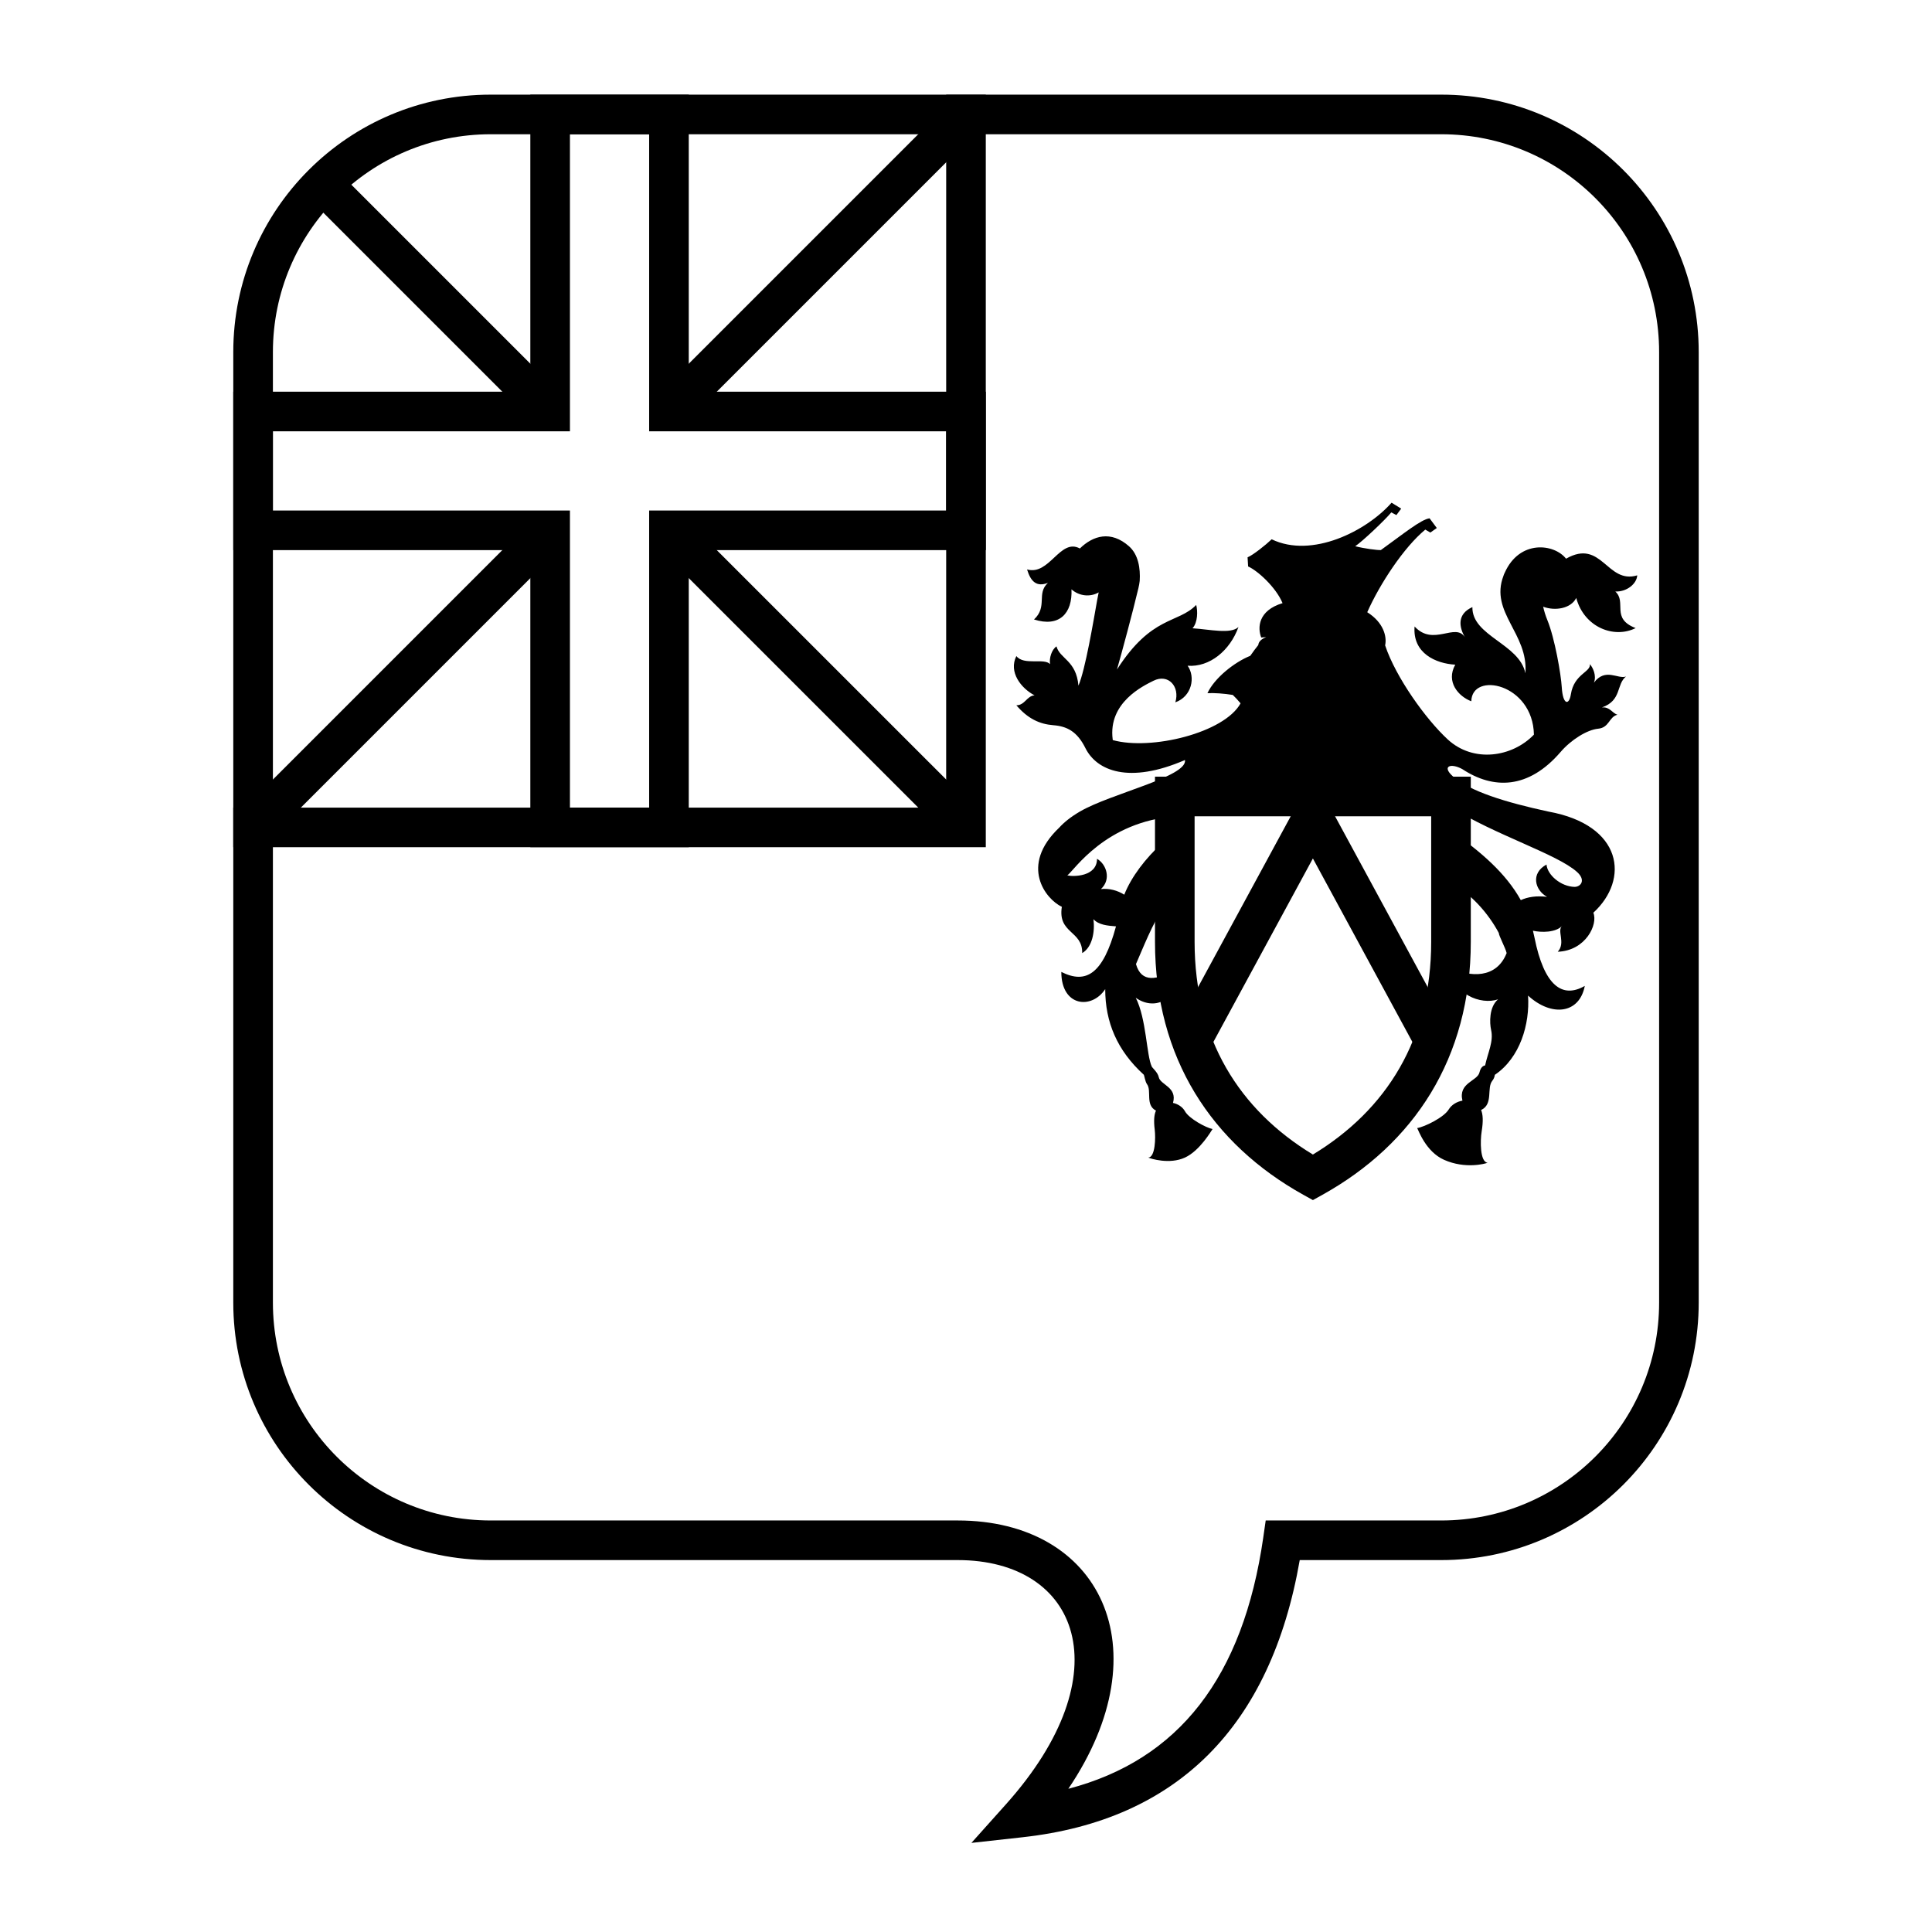 <?xml version="1.0" encoding="UTF-8"?>
<!-- Uploaded to: SVG Find, www.svgrepo.com, Generator: SVG Find Mixer Tools -->
<svg fill="#000000" width="800px" height="800px" version="1.1" viewBox="144 144 512 512" xmlns="http://www.w3.org/2000/svg">
 <g>
  <path d="m415.07 630.88-13.641 1.508 9.152-10.223c31.113-34.766 19.34-64.727-12.793-64.727h-123.74c-37.68 0-68.227-30.543-68.227-68.223v-251.91c0-37.68 30.547-68.223 68.227-68.223h251.9c37.68 0 68.227 30.543 68.227 68.223v251.91c0 37.68-30.547 68.223-68.227 68.223h-37.504c-7.676 44.039-32.383 68.906-73.379 73.441zm63.707-79.438 0.648-4.5h46.527c31.883 0 57.73-25.844 57.73-57.727v-251.91c0-31.883-25.848-57.727-57.73-57.727h-251.9c-31.883 0-57.73 25.844-57.73 57.727v251.91c0 31.883 25.848 57.727 57.73 57.727h123.74c37.777 0 54.488 33.879 29.328 71.105 29.285-7.652 46.32-29.57 51.66-66.605z"/>
  <path d="m394.75 169.09h10.496v199.43h-199.43v-10.496h188.93z"/>
  <path d="m394.75 258.3h-78.719v-78.719h-20.992v78.719h-78.723v20.992h78.723v78.723h20.992v-78.723h78.719zm-68.223-10.496h78.719v41.984h-78.719v78.723h-41.984v-78.723h-78.723v-41.984h78.723v-78.719h41.984z"/>
  <path d="m324.99 256.77-7.422-7.422 78.723-78.723 7.422 7.422z"/>
  <path d="m317.57 288.25 7.422-7.422 78.723 78.719-7.422 7.422z"/>
  <path d="m293.5 249.34-7.422 7.422-57.727-57.73 7.422-7.422z"/>
  <path d="m286.08 280.83 7.422 7.422-78.719 78.719-7.422-7.422z"/>
  <path d="m426.86 375.99c1.566 0.371 7.848 0.371 7.863-4.398 2.512 1.438 3.828 5.477 1.035 8.016 2.258-0.223 4.371 0.359 6.184 1.492 1.895-4.805 5.738-9.727 9.879-13.508 0.789-0.863 1.957-1.914 3.516-3.156v16.105c-0.977 1.164-1.945 2.418-2.879 3.773-3.035 4.383-5.652 11.176-7.414 15.176 1.438 5.043 5.57 4.309 10.574 1.363 0.566 8.984-6.098 10.84-10.637 7.559 2.836 5.562 2.836 15.258 4.254 18.254 0.176 0.367 1.598 1.547 1.844 2.781 0.418 2.09 4.973 2.613 3.777 6.836 1.293 0.27 2.539 1.066 3.176 2.219 1.062 1.926 5.531 4.348 7.305 4.703-0.281 0.391-3.316 5.715-7.305 7.559-4.094 1.887-9.145 0.289-9.719 0 1.844-0.07 1.965-5.223 1.703-7.344-0.316-2.555-0.133-4.098 0.328-5.094-2.91-1.504-1.066-5.258-2.387-7.027-0.465-0.625-0.719-2.375-0.852-2.496-7.074-6.434-10.211-13.973-10.211-22.672-3.547 5.418-11.633 4.707-11.633-4.562 6.547 3.289 11.047 0.633 14.488-12.074-2.32-0.18-4.586-0.387-5.977-1.902 0.426 3.281-0.285 7.414-2.981 8.984 0.145-5.988-6.523-5.133-5.391-12.262-4.238-1.992-11.363-10.848-0.668-21.012 1.25-1.371 3-2.801 5.445-4.231 8.203-4.797 28.559-9.238 27.852-13.66-14.824 6.422-23.383 2.871-26.387-3.164-2.199-4.422-4.894-5.777-8.512-6.062-3.617-0.285-6.734-1.711-9.785-5.277 2.269 0 2.766-2.496 4.82-2.637-3.543-1.855-6.949-6.133-4.82-10.41 1.984 2.566 7.375 0.43 8.938 2.141-0.285-1.57 0.422-3.852 1.699-4.707 0.852 3.281 5.25 3.707 5.816 10.41 1.844-4.277 3.973-17.113 4.965-22.672 0.129-0.719 0.266-1.398 0.398-2.047-2.191 1.293-5.156 1.027-7.207-0.809 0.285 6.418-3.262 10.125-9.93 7.988 3.688-3.422 0.566-6.848 3.688-9.699-2.977 1.141-4.539-0.285-5.531-3.562 5.957 1.711 8.746-8.402 13.996-5.551 3.504-3.43 8.219-4.84 13.027-0.582 2.488 2.207 3.031 5.863 2.832 9.148-0.074 0.672-0.195 1.32-0.352 1.973-1.559 6.562-4.254 16.543-5.672 21.535 9.219-14.402 16.168-12.121 20.992-17.113 0.426 1.57 0.445 4.613-0.973 6.184 4.578 0.297 10.141 1.617 12.18-0.336-2.269 6.273-7.66 10.695-13.477 10.266 2.129 2.996 1.137 8.129-3.262 9.699 1.277-4.137-1.836-7.707-5.816-5.707-2.555 1.285-12.059 5.707-10.781 15.543 0.008 0.059 0.02 0.117 0.031 0.172 10.16 2.809 29.527-1.906 33.859-9.742-0.723-0.867-1.418-1.617-2.062-2.227-2.316-0.379-4.992-0.566-6.719-0.465 1.844-3.992 7.098-8.195 11.355-9.906 0.688-1.012 1.426-1.984 2.121-2.856 0.07-0.91 0.84-1.598 2.098-2.098-0.434 0.031-0.875 0.066-1.32 0.102-1-2.535-0.863-7.141 5.652-9.105-1.766-4.25-6.664-8.648-9.125-9.719l-0.145-2.426c1.418-0.57 4.824-3.277 6.383-4.777 10.641 5.137 25.109-2.137 31.777-9.695l2.551 1.57-1.273 1.711-1.348-0.715c-1.633 1.996-7.723 7.758-9.566 8.969 2.477 0.633 5.867 1.066 6.797 1.016 5.961-4.281 10.641-8.129 12.91-8.414l1.914 2.566-1.699 1.211-1.348-0.785c-5.691 4.703-12.059 14.391-15.383 21.895 4.301 2.699 5.254 6.426 4.738 8.785 2.832 8.512 10.836 19.621 16.602 24.934 6.805 6.273 17.086 4.707 22.832-1.281-0.273-13.57-16.449-16.801-16.594-8.84-3.402-1.285-6.809-5.137-4.254-9.699-5.106-0.285-11.348-2.992-10.781-10.125 4.965 5.422 10.781-1.141 13.336 2.852-1.562-2.707-2.129-6.129 1.984-7.984-0.141 7.699 12.484 9.695 14.043 17.539 0.852-10.551-9.504-16.113-5.816-25.809 0.09-0.309 0.211-0.594 0.355-0.863 3.918-8.77 13.078-7.711 16.242-3.699 9.504-5.422 10.781 6.844 18.863 4.418-0.141 2.281-2.836 4.422-5.812 4.277 3.117 2.856-1.277 7.133 5.387 9.699-5.672 2.852-13.617-0.145-15.742-7.984-1.41 2.836-5.648 3.5-8.766 2.316 0.273 1.211 0.648 2.418 1.105 3.527 1.984 4.848 3.621 14.383 3.828 17.824 0.285 4.707 1.934 4.894 2.414 1.855 0.848-5.418 5.316-5.848 5.035-7.984 0.777 0.855 1.844 3.066 1.062 4.918 3.051-4.062 6.383-0.855 8.512-1.641-2.625 2.07-1.066 6.348-6.383 8.199 2.125-0.211 2.695 1.5 4.113 1.926-2.269 0.57-2.129 3.422-5.106 3.707-2.981 0.285-7.234 2.996-9.93 6.133-8.574 9.977-17.875 9.98-26.102 4.562 0.926 0.516 1.969 0.941 3.07 1.258-1.094-0.32-2.133-0.746-3.07-1.258-3.016-1.648-5.457-0.781-2.551 1.855 4.394 3.992 14.016 6.961 25.387 9.41 19.719 3.566 21.562 17.969 11.918 26.809 1.277 3.066-1.988 10.055-9.434 10.34 2.199-2.426-0.355-5.562 1.207-6.918-1.699 1.898-5.629 1.832-7.785 1.344 0.152 0.59 0.285 1.188 0.406 1.793 2.555 12.836 7.379 16.258 13.336 12.836-1.418 7.414-8.797 8.27-15.035 2.566 0.5 7.57-2.109 16.48-8.805 21-0.062 0.562-0.305 1.125-0.672 1.578-1.547 1.918 0.344 6.188-2.965 7.742 0.473 1.129 0.609 2.859 0.145 5.699-0.387 2.359-0.473 8.109 1.582 8.273-0.594 0.27-5.922 1.723-11.531-0.766-4.894-2.172-6.816-7.93-7.141-8.418 1.996-0.32 7.086-2.828 8.359-4.934 0.758-1.254 2.184-2.086 3.637-2.332-1.148-4.766 3.957-5.152 4.512-7.469 0.305-1.266 0.871-1.77 1.5-1.863 0.707-3.363 2.289-6.336 1.59-9.387-0.426-1.852-0.566-6.129 1.844-8.129-4.668 1.566-12.012-1.406-12.762-8.352 5.394 2.508 12.336 2.93 15.031-3.91-0.297-1.344-2.133-4.719-2.055-5.285-2.734-5.168-7.566-10.727-12.695-13.109v-14.035c8.004 5.641 14.504 11.23 18.504 18.398 1.836-0.852 4.141-1.207 6.957-0.871-3.262-1.781-4.398-6.273-0.145-8.555 0.215 2.707 3.746 5.828 7.449 5.918 1.664-0.035 3.035-1.789 0.637-3.957-5.246-4.742-21.98-9.91-33.402-17.152l-72.914 2.398c-18.723 1.402-26.969 14.383-28.758 15.664z"/>
  <path d="m523.28 360.32h-62.699v33.254c0 25.785 11.863 44.582 31.352 56.391 19.484-11.809 31.348-30.605 31.348-56.391zm10.496 33.254c0 30.957-15.148 53.602-39.293 67.047l-2.551 1.418-2.555-1.418c-24.145-13.445-39.293-36.09-39.293-67.047v-43.746h83.691z"/>
  <path d="m491.93 371.5-27.512 50.734-9.23-5.004 36.742-67.746 36.738 67.746-9.227 5.004z"/>
 </g>
</svg>